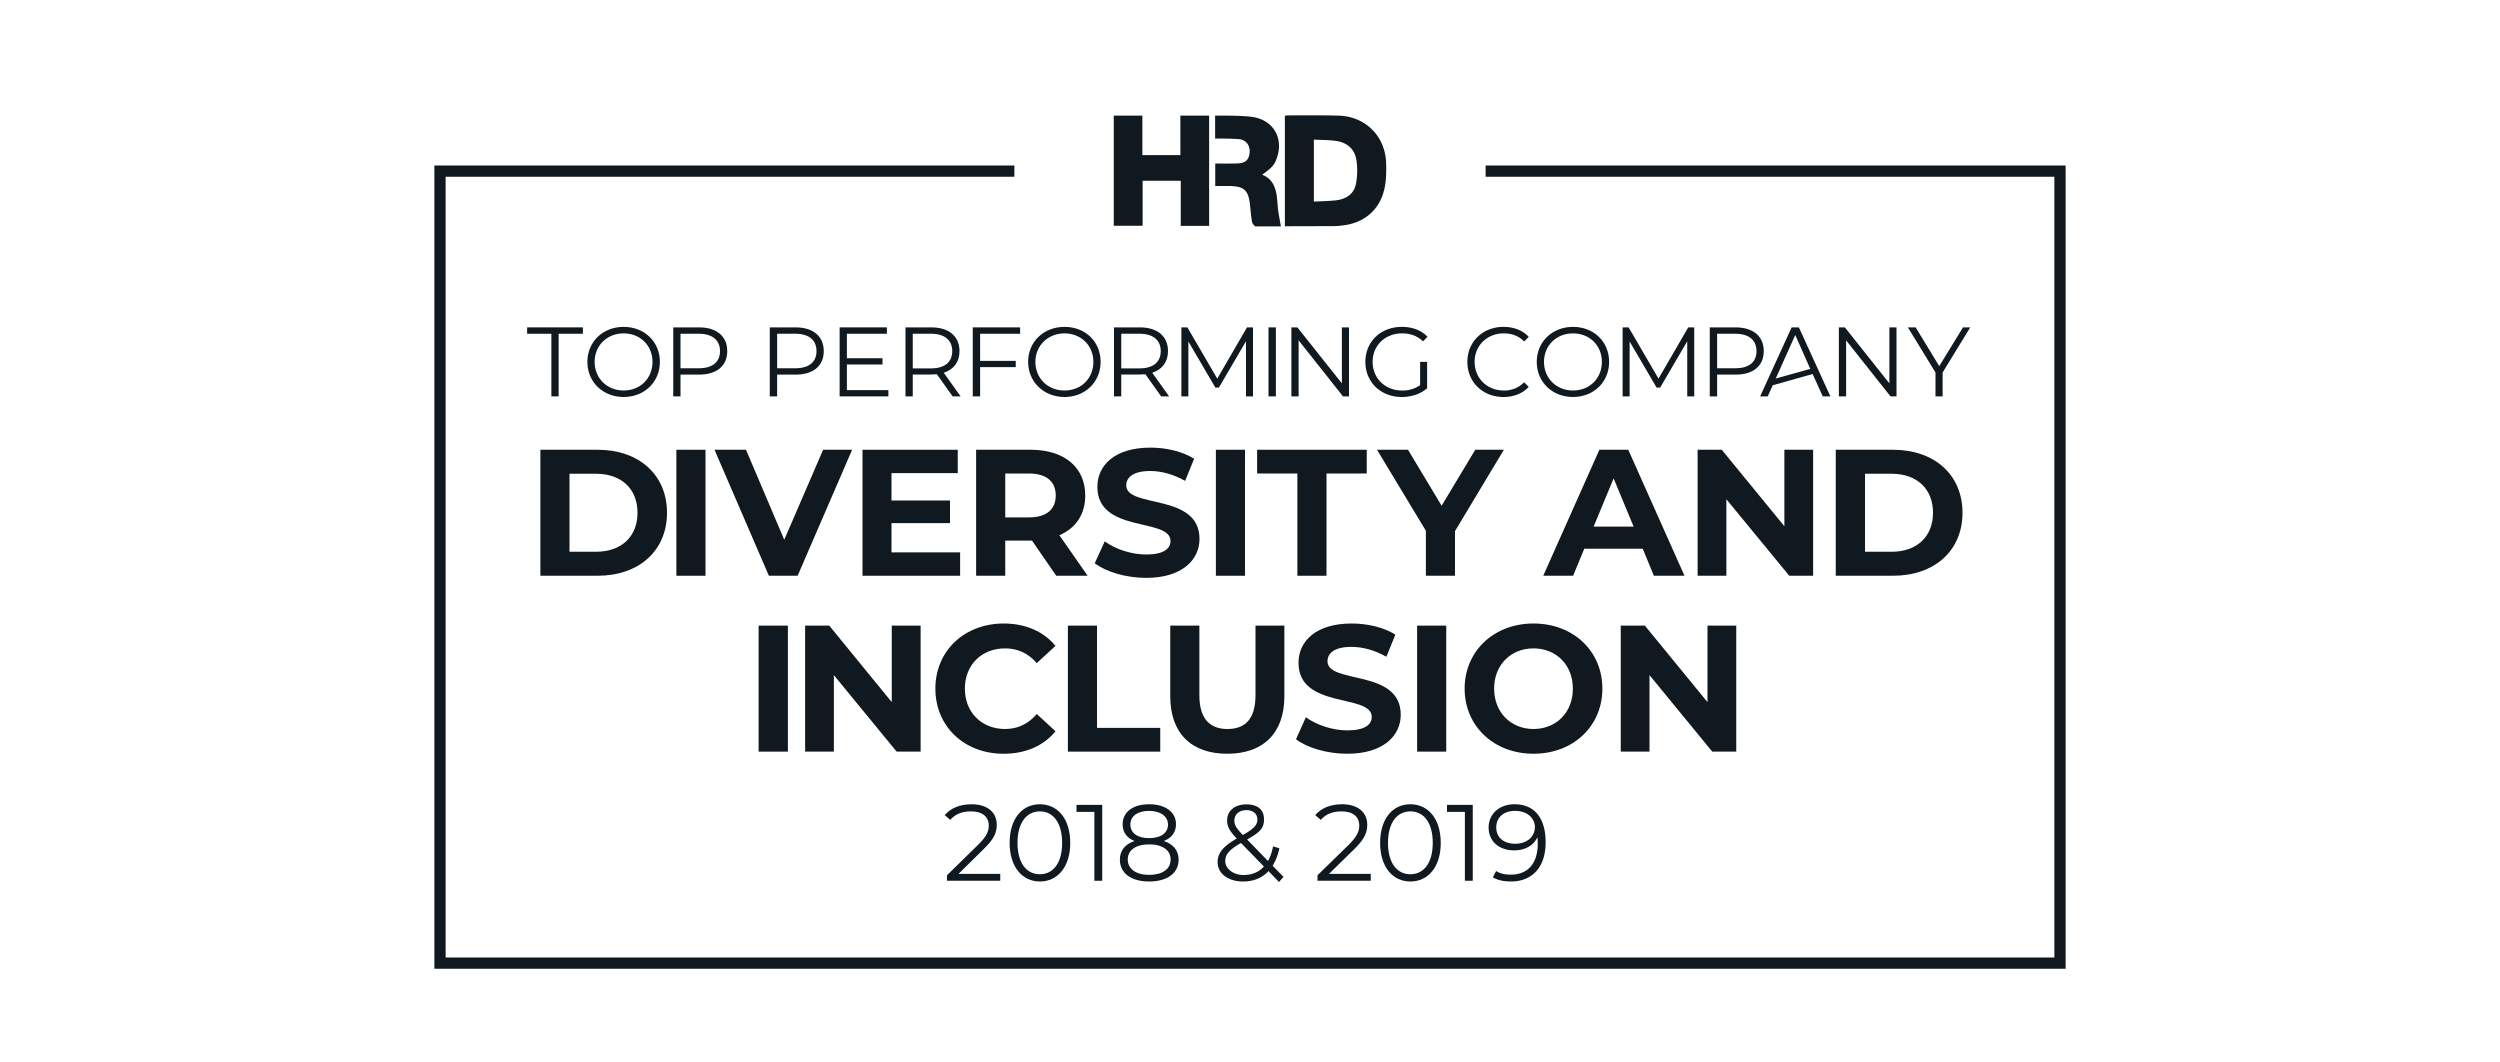 <svg id="Layer_2" data-name="Layer 2" xmlns="http://www.w3.org/2000/svg" viewBox="0 0 2000 850"><defs><style>.cls-1{fill:#101920;}</style></defs><polygon class="cls-1" points="1652.5 775 347.5 775 347.5 132.4 811.5 132.4 811.5 141.4 356.5 141.4 356.5 766 1643.5 766 1643.5 141.4 1188.5 141.4 1188.5 132.4 1652.5 132.4 1652.5 775"/><path class="cls-1" d="M441.1,267H421.7v-5.1h44.6V267H446.9v50.1h-5.8Z"/><path class="cls-1" d="M469.9,289.5c0-16,12.3-28,29-28s29,11.9,29,28-12.4,28.1-29,28.1S469.9,305.6,469.9,289.5Zm52.1,0c0-13.1-9.8-22.8-23.1-22.8s-23.2,9.7-23.2,22.8,9.9,22.9,23.2,22.9S522,302.7,522,289.5Z"/><path class="cls-1" d="M559.2,261.9c14.1,0,22.6,7.1,22.6,19s-8.5,18.8-22.6,18.8H544.4v17.4h-5.8V261.9Zm-.1,32.7c11,0,16.9-5.1,16.9-13.7S570.1,267,559.1,267H544.4v27.6Z"/><path class="cls-1" d="M636.5,261.9c14,0,22.5,7.1,22.5,19s-8.5,18.8-22.5,18.8H621.7v17.4h-5.9V261.9Zm-.2,32.7c11.1,0,16.9-5.1,16.9-13.7S647.4,267,636.3,267H621.7v27.6Z"/><path class="cls-1" d="M710.7,312.1v5h-39V261.9h37.8V267h-32v19.6H706v5H677.5v20.5Z"/><path class="cls-1" d="M762.1,317.1l-12.6-17.7-4.4.2H730.2v17.5h-5.8V261.9h20.7c14,0,22.5,7.1,22.5,19,0,8.6-4.6,14.7-12.6,17.3l13.5,18.9Zm-17.2-22.4c11,0,16.9-5.2,16.9-13.8S755.9,267,744.9,267H730.2v27.7Z"/><path class="cls-1" d="M784.1,267v21.7h28.5v5H784.1v23.4h-5.9V261.9h37.9V267Z"/><path class="cls-1" d="M822.5,289.5c0-16,12.3-28,29.1-28s28.9,11.9,28.9,28-12.4,28.1-28.9,28.1S822.5,305.6,822.5,289.5Zm52.2,0c0-13.1-9.9-22.8-23.1-22.8s-23.3,9.7-23.3,22.8,9.9,22.9,23.3,22.9S874.7,302.7,874.7,289.5Z"/><path class="cls-1" d="M928.9,317.1l-12.6-17.7-4.4.2H897v17.5h-5.8V261.9h20.7c14,0,22.5,7.1,22.5,19,0,8.6-4.6,14.7-12.6,17.3l13.5,18.9Zm-17.2-22.4c11,0,16.9-5.2,16.9-13.8S922.7,267,911.7,267H897v27.7Z"/><path class="cls-1" d="M1002.4,261.9v55.2h-5.6V273l-21.7,37.1h-2.8l-21.6-36.9v43.9h-5.6V261.9h4.8l23.9,41,23.8-41Z"/><path class="cls-1" d="M1014.8,261.9h5.9v55.2h-5.9Z"/><path class="cls-1" d="M1079.2,261.9v55.2h-4.8l-35.5-44.8v44.8h-5.8V261.9h4.8l35.6,44.8V261.9Z"/><path class="cls-1" d="M1136.1,289.5h5.6v21.1c-5.2,4.6-12.7,7-20.3,7-16.8,0-29.1-11.9-29.1-28.1s12.3-28,29.2-28c8.3,0,15.6,2.7,20.5,7.9l-3.6,3.7c-4.7-4.5-10.2-6.4-16.7-6.4-13.6,0-23.6,9.7-23.6,22.8s10,22.9,23.5,22.9a24,24,0,0,0,14.5-4.3Z"/><path class="cls-1" d="M1173.9,289.5c0-16.1,12.3-28,28.9-28,8.1,0,15.3,2.7,20.2,8l-3.7,3.7c-4.5-4.6-10-6.5-16.3-6.5-13.3,0-23.3,9.7-23.3,22.8s10,22.9,23.3,22.9a21.8,21.8,0,0,0,16.3-6.6l3.7,3.7c-4.9,5.3-12.1,8.1-20.2,8.1C1186.2,317.6,1173.9,305.7,1173.9,289.5Z"/><path class="cls-1" d="M1229.4,289.5c0-16,12.3-28,29-28s28.9,11.9,28.9,28-12.3,28.1-28.9,28.1S1229.4,305.6,1229.4,289.5Zm52.1,0c0-13.1-9.8-22.8-23.1-22.8s-23.2,9.7-23.2,22.8,9.9,22.9,23.2,22.9S1281.5,302.7,1281.5,289.5Z"/><path class="cls-1" d="M1355.4,261.9v55.2h-5.6V273l-21.7,37.1h-2.8l-21.6-36.9v43.9h-5.6V261.9h4.8l23.9,41,23.8-41Z"/><path class="cls-1" d="M1388.5,261.9c14,0,22.5,7.1,22.5,19s-8.5,18.8-22.5,18.8h-14.8v17.4h-5.9V261.9Zm-.2,32.7c11.1,0,16.9-5.1,16.9-13.7s-5.8-13.9-16.9-13.9h-14.6v27.6Z"/><path class="cls-1" d="M1408.1,317.1l25.2-55.2h5.8l25.2,55.2h-6.1l-8.1-17.9-31.9,9-4,8.9Zm12.5-14.3,27.6-7.7-12-27.1Z"/><path class="cls-1" d="M1517.2,261.9v55.2h-4.8l-35.5-44.8v44.8h-5.8V261.9h4.8l35.6,44.8V261.9Z"/><path class="cls-1" d="M1554.1,298v19.1h-5.7V298l-22.1-36.1h6.2l18.9,31,19-31h5.8Z"/><path class="cls-1" d="M432.3,359.8h45.8c32.9,0,55.5,19.9,55.5,50.4s-22.6,50.4-55.5,50.4H432.3Zm44.6,81.6c20,0,33.1-11.9,33.1-31.2S496.9,379,476.9,379H455.6v62.4Z"/><path class="cls-1" d="M541.1,359.8h23.3V460.6H541.1Z"/><path class="cls-1" d="M681.7,359.8,638.1,460.6h-23L571.6,359.8h25.2l30.6,72,31.1-72Z"/><path class="cls-1" d="M768.1,441.9v18.7H690V359.8h76.2v18.7h-53v21.9H760v18.1H713.2v23.4Z"/><path class="cls-1" d="M845,460.6l-19.4-28.1H804.2v28.1H780.9V359.8h43.6c26.9,0,43.7,14,43.7,36.6,0,15.1-7.6,26.2-20.7,31.8l22.6,32.4Zm-21.8-81.8h-19v35.1h19c14.2,0,21.4-6.6,21.4-17.5S837.4,378.8,823.2,378.8Z"/><path class="cls-1" d="M875.8,450.6l8-17.5c8.5,6.2,21.1,10.5,33.2,10.5,13.8,0,19.4-4.6,19.4-10.8,0-18.9-58.5-5.9-58.5-43.3,0-17.2,13.8-31.4,42.4-31.4,12.7,0,25.6,3,35,8.9l-7.2,17.7c-9.4-5.3-19-7.9-27.9-7.9-13.8,0-19.2,5.2-19.2,11.5,0,18.6,58.6,5.8,58.6,42.8,0,16.8-14,31.2-42.7,31.2C900.9,462.3,884.8,457.5,875.8,450.6Z"/><path class="cls-1" d="M972.7,359.8H996V460.6H972.7Z"/><path class="cls-1" d="M1037.9,378.8h-32.2v-19h87.7v19h-32.2v81.8h-23.3Z"/><path class="cls-1" d="M1164,424.9v35.7h-23.3v-36l-39.1-64.8h24.8l26.9,44.8,26.9-44.8h22.9Z"/><path class="cls-1" d="M1314.2,439h-46.8l-8.9,21.6h-23.9l44.9-100.8h23.1l45,100.8h-24.5Zm-7.3-17.7-16-38.6-16,38.6Z"/><path class="cls-1" d="M1450.5,359.8V460.6h-19.1l-50.3-61.2v61.2h-23V359.8h19.3l50.1,61.2V359.8Z"/><path class="cls-1" d="M1468.6,359.8h45.8c33,0,55.6,19.9,55.6,50.4s-22.6,50.4-55.6,50.4h-45.8Zm44.7,81.6c20,0,33.1-11.9,33.1-31.2s-13.1-31.2-33.1-31.2H1492v62.4Z"/><path class="cls-1" d="M606.9,500.5h23.4V601.3H606.9Z"/><path class="cls-1" d="M736.5,500.5V601.3H717.3l-50.2-61.2v61.2h-23V500.5h19.3l50,61.2V500.5Z"/><path class="cls-1" d="M748.3,550.9c0-30.3,23.3-52.1,54.7-52.1,17.4,0,31.9,6.4,41.4,17.9l-15,13.8c-6.7-7.8-15.2-11.8-25.3-11.8-18.8,0-32.2,13.2-32.2,32.2s13.4,32.3,32.2,32.3c10.1,0,18.6-4.1,25.3-12l15,13.8c-9.5,11.7-24,18-41.6,18C771.6,603,748.3,581.3,748.3,550.9Z"/><path class="cls-1" d="M854.3,500.5h23.3v81.8h50.6v19H854.3Z"/><path class="cls-1" d="M936.2,557V500.5h23.3v55.6c0,19.1,8.4,27.1,22.5,27.1s22.4-8,22.4-27.1V500.5h23.1V557c0,29.6-17,46-45.7,46S936.2,586.6,936.2,557Z"/><path class="cls-1" d="M1036.8,591.4l7.9-17.6c8.5,6.2,21.2,10.5,33.3,10.5,13.8,0,19.4-4.6,19.4-10.8,0-18.8-58.6-5.9-58.6-43.3,0-17.1,13.8-31.4,42.5-31.4,12.7,0,25.6,3,35,8.9l-7.2,17.7c-9.4-5.3-19-7.9-28-7.9-13.8,0-19.1,5.2-19.1,11.5,0,18.6,58.6,5.8,58.6,42.8,0,16.8-14,31.2-42.8,31.2C1061.9,603,1045.7,598.3,1036.8,591.4Z"/><path class="cls-1" d="M1133.7,500.5H1157V601.3h-23.3Z"/><path class="cls-1" d="M1171.7,550.9c0-29.9,23.3-52.1,55.1-52.1s55.1,22,55.1,52.1-23.4,52.1-55.1,52.1S1171.7,580.9,1171.7,550.9Zm86.6,0c0-19.1-13.5-32.2-31.5-32.2s-31.5,13.1-31.5,32.2,13.5,32.3,31.5,32.3S1258.3,570.1,1258.3,550.9Z"/><path class="cls-1" d="M1389,500.5V601.3h-19.2l-50.2-61.2v61.2h-23V500.5h19.3l50.1,61.2V500.5Z"/><path class="cls-1" d="M800.2,699.1v5.5H757.6v-4.4l25.2-24.7c6.9-6.8,8.2-10.9,8.2-15,0-7.1-5-11.4-14.2-11.4-7.2,0-12.6,2.2-16.6,6.8l-4.4-3.8c4.6-5.6,12.2-8.7,21.5-8.7,12.3,0,20.1,6.2,20.1,16.4,0,5.8-1.8,11-10,19l-20.6,20.3Z"/><path class="cls-1" d="M807.7,674.3c0-19.4,10.1-30.9,24.2-30.9s24.3,11.5,24.3,30.9-10.3,30.9-24.3,30.9S807.7,693.6,807.7,674.3Zm42,0c0-16.3-7.3-25.2-17.8-25.2S814,658,814,674.3s7.3,25.1,17.9,25.1S849.7,690.5,849.7,674.3Z"/><path class="cls-1" d="M881.8,643.9v60.7h-6.3V649.5H861.2v-5.6Z"/><path class="cls-1" d="M942.9,687.7c0,10.8-9.1,17.5-23.6,17.5s-23.4-6.7-23.4-17.5c0-7.3,4.2-12.4,11.7-14.9-6.1-2.4-9.5-7-9.5-13.4,0-9.9,8.4-16,21.2-16s21.5,6.1,21.5,16c0,6.4-3.5,11-9.8,13.4C938.7,675.3,942.9,680.5,942.9,687.7Zm-6.4-.1c0-7.4-6.4-12.1-17.2-12.1s-17.1,4.7-17.1,12.1,6.4,12.3,17.1,12.3S936.5,695.2,936.5,687.6Zm-17.2-17.1c9.5,0,15.1-4.2,15.1-10.8s-6-11-15.1-11-15,4.1-15,10.9S909.9,670.5,919.3,670.5Z"/><path class="cls-1" d="M1023.2,705.6l-8.4-8.7c-5.1,5.5-12.1,8.3-20.3,8.3-11.9,0-20.4-6.3-20.4-15.5,0-7.2,4.2-12.5,15.3-18.9-5.9-6.1-7.7-9.7-7.7-14.4,0-7.7,6-12.9,15.4-12.9s14.1,4.5,14.1,12-3.6,10.4-13.5,16.1l16.7,17.2a36.6,36.6,0,0,0,4-11.7l5.1,1.5a43.5,43.5,0,0,1-5.4,14l8.7,8.9Zm-12.1-12.4-18.3-18.8c-9.7,5.5-12.6,9.3-12.6,14.7s5.9,10.9,14.6,10.9C1001.4,700,1007,697.8,1011.1,693.2Zm-23.6-36.9c0,3.6,1.3,6.1,6.8,11.7,8.8-5,11.6-8,11.6-12.4s-3.2-7.5-8.8-7.5S987.5,651.5,987.5,656.3Z"/><path class="cls-1" d="M1096.6,699.1v5.5H1054v-4.4l25.3-24.7c6.8-6.8,8.1-10.9,8.1-15,0-7.1-4.9-11.4-14.2-11.4-7.1,0-12.6,2.2-16.6,6.8l-4.4-3.8c4.7-5.6,12.2-8.7,21.5-8.7,12.3,0,20.1,6.2,20.1,16.4,0,5.8-1.8,11-9.9,19l-20.7,20.3Z"/><path class="cls-1" d="M1104.1,674.3c0-19.4,10.1-30.9,24.2-30.9s24.3,11.5,24.3,30.9-10.2,30.9-24.3,30.9S1104.1,693.6,1104.1,674.3Zm42.1,0c0-16.3-7.3-25.2-17.9-25.2s-17.9,8.9-17.9,25.2,7.3,25.1,17.9,25.1S1146.2,690.5,1146.2,674.3Z"/><path class="cls-1" d="M1178.2,643.9v60.7h-6.3V649.5h-14.3v-5.6Z"/><path class="cls-1" d="M1236.5,673.8c0,20.6-11.3,31.4-27.8,31.4-5.4,0-10.5-1-14.4-3.3l2.6-5.1c3.1,2.1,7.2,2.9,11.8,2.9,13.1,0,21.5-8.4,21.5-24.9a49,49,0,0,0-.3-5c-3,6.7-10.1,10.5-18.6,10.5-12,0-20.4-7.2-20.4-18.3s8.9-18.6,20.7-18.6C1227.7,643.4,1236.5,654.6,1236.5,673.8Zm-8.6-12.1c0-6.7-5.5-13-16-13-8.8,0-14.9,5.1-14.9,13.2s5.9,13.1,15.3,13.1S1227.9,669.2,1227.9,661.7Z"/><path class="cls-1" d="M1027.9,181V92.6l1.9-.3c13.6,0,27.3-.2,41,.2,21.7.6,37.6,16.6,38.1,38.3.2,6.6.1,13.5-1.3,19.9-3.6,16.9-16,27.6-33.1,29.6a62.2,62.2,0,0,1-8.6.6Zm23.2-69.3v49.6c6.3-.4,12.3-.4,18.1-1.1,7.9-1,14.1-5.2,15.6-13.3a56.8,56.8,0,0,0,.4-18.4c-1.3-9.2-7.5-14.6-16.7-15.8C1062.9,111.9,1057.2,112,1051.1,111.7Z"/><path class="cls-1" d="M891,180.6V92.5h22.9v31.6h30.4V92.5h23v88.2H944.6V144.6H914.1v36Z"/><path class="cls-1" d="M972.1,110.8V92.5s20.5-.3,29.5,1c17.4,2.4,25.6,17.5,19.7,33.4-1.8,5.1-3.9,7.4-11.6,12.9,7.3,2.7,10.2,8.6,11.5,15.6.7,4.4.8,8.9,1.4,13.3s1.4,8,2.1,12.4h-20.4a6.3,6.3,0,0,1-2.8-4.3c-.7-4.3-1.3-10.8-1.4-11.9-1.2-12.9-4.7-16.1-17.6-16.1H972.2v-18s11.7.2,18.2-.1,8.8-3.3,9.3-8.6-2.5-10.3-8.6-10.8S972.1,110.8,972.1,110.8Z"/></svg>